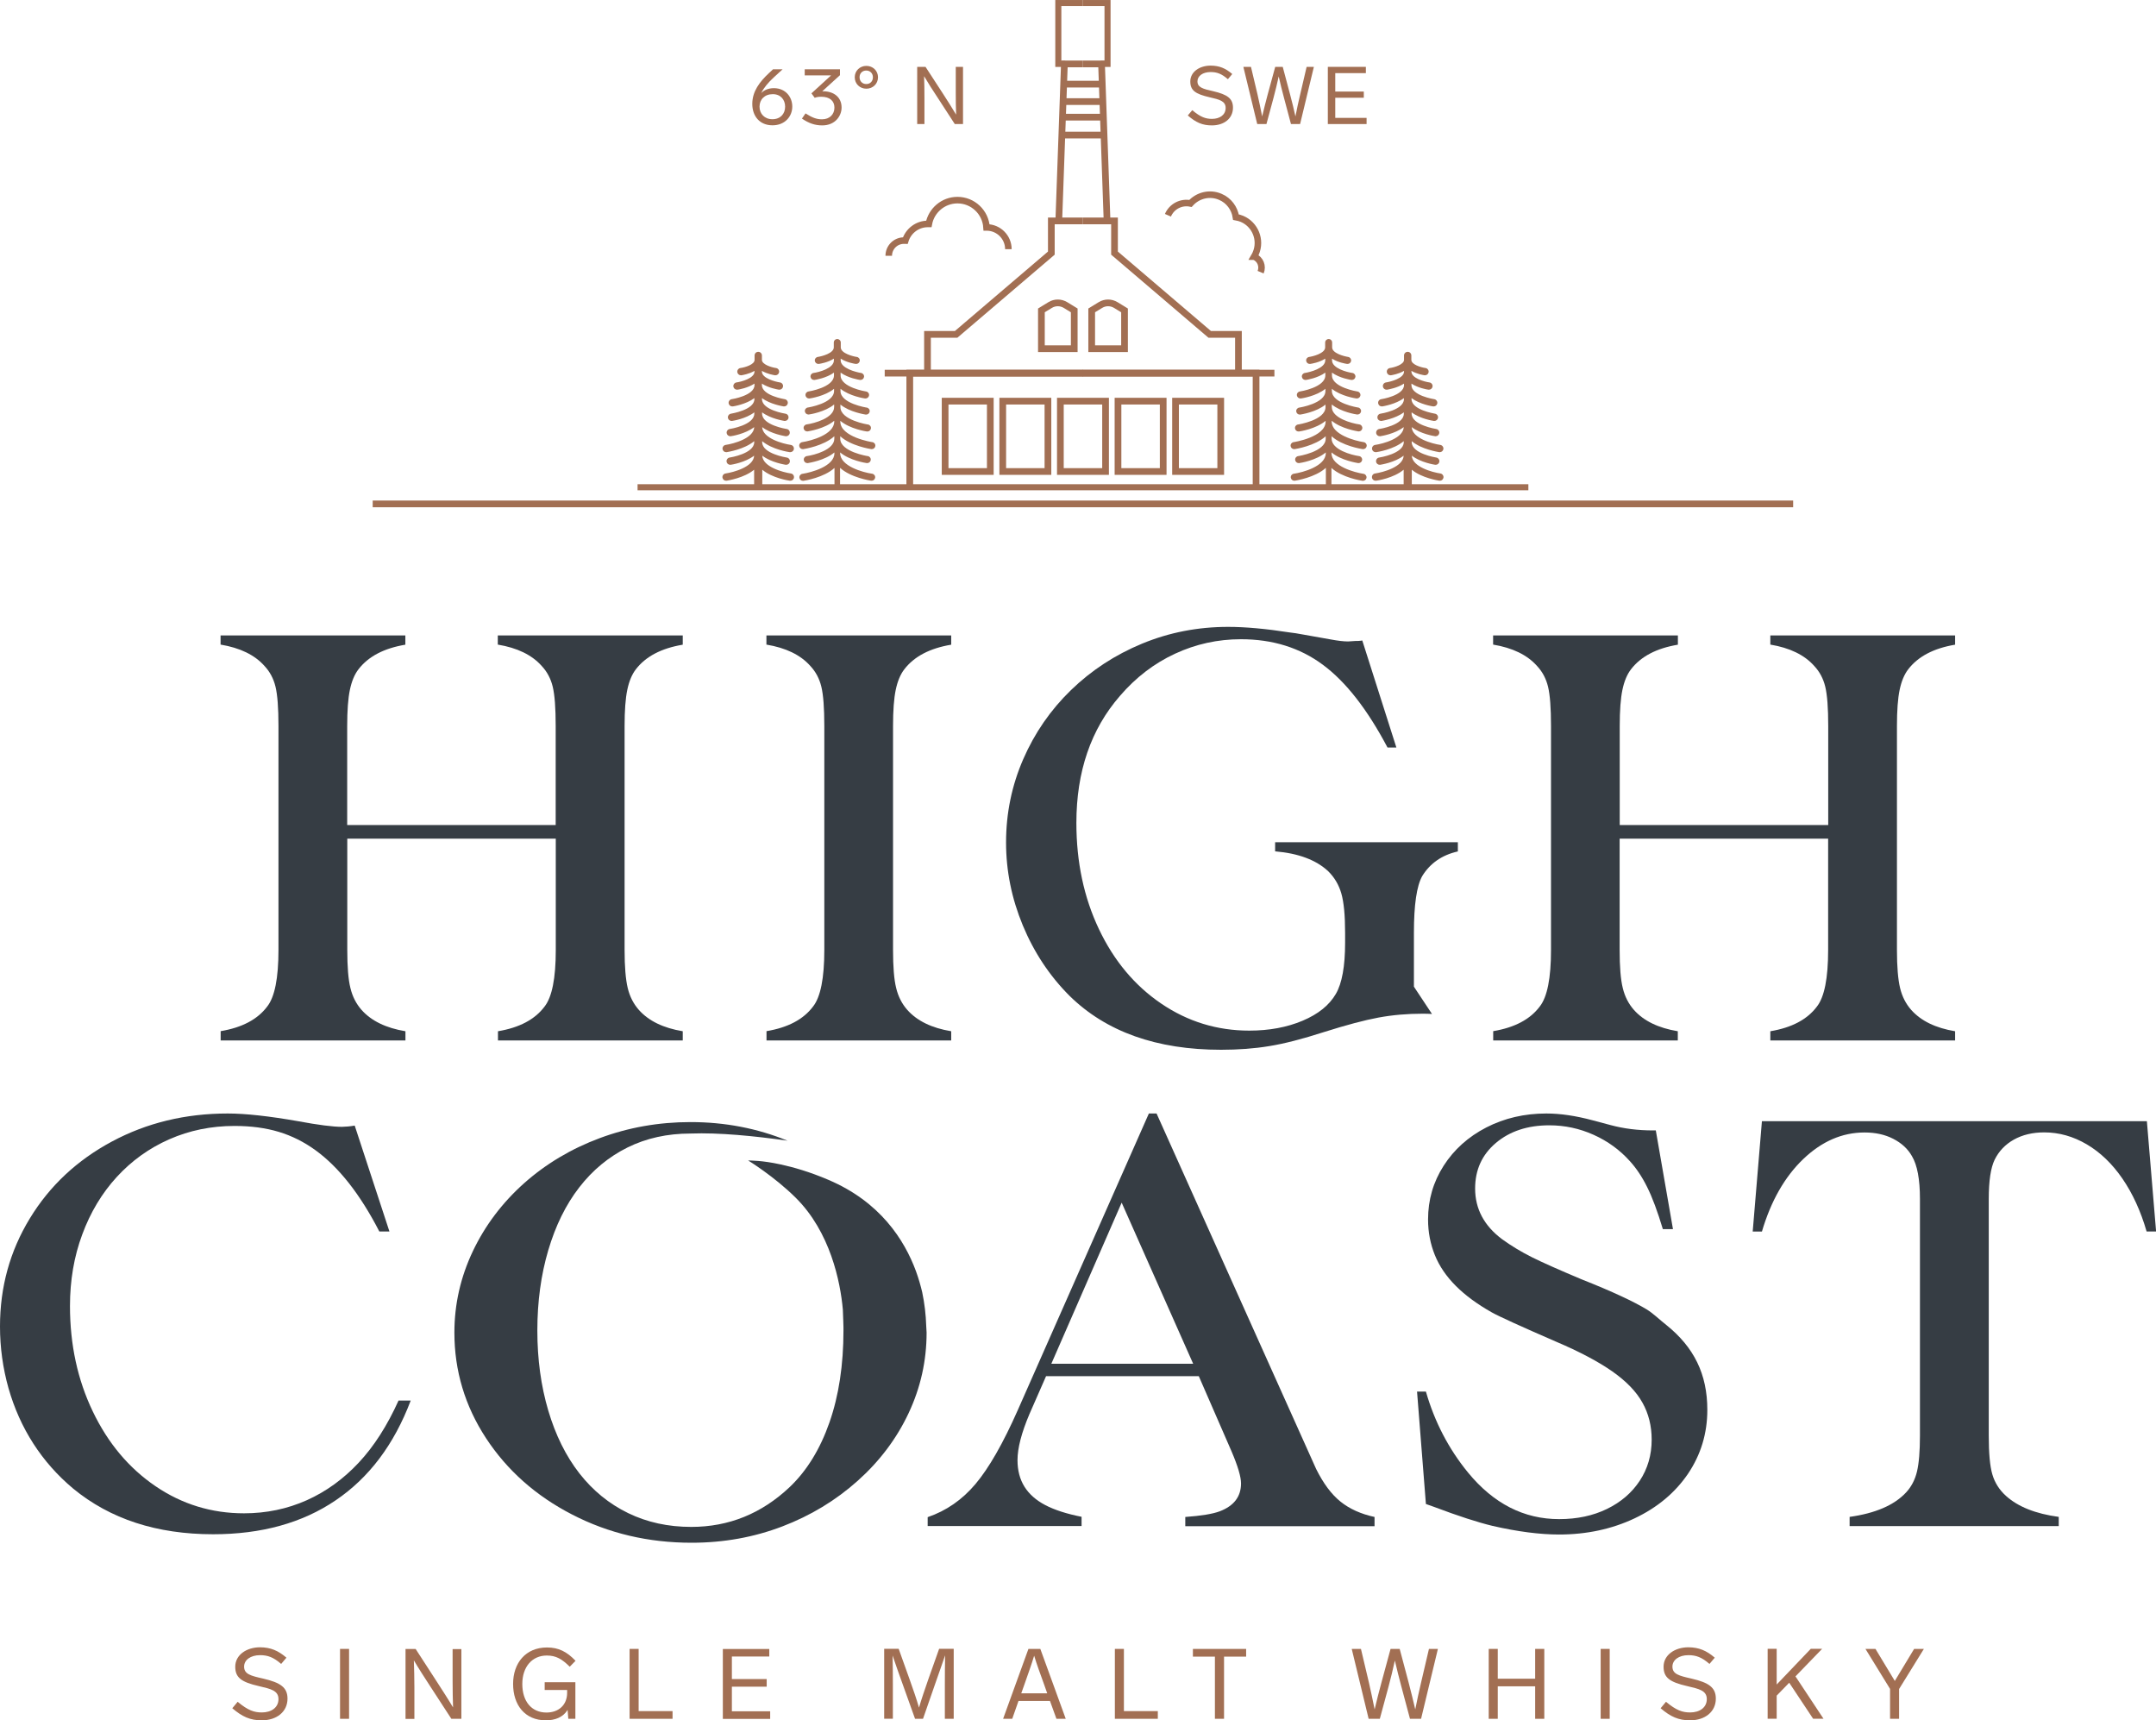 <?xml version="1.0" encoding="utf-8"?>
<!-- Generator: Adobe Illustrator 23.0.1, SVG Export Plug-In . SVG Version: 6.00 Build 0)  -->
<svg version="1.1" id="Layer_1" xmlns="http://www.w3.org/2000/svg" xmlns:xlink="http://www.w3.org/1999/xlink" x="0px" y="0px"
	 viewBox="0 0 240.94 192.22" style="enable-background:new 0 0 240.94 192.22;" xml:space="preserve">
<style type="text/css">
	.st0{fill:#A26F53;}
	.st1{fill:#363D44;}
	.st2{fill:none;stroke:#000000;stroke-width:0.75;stroke-miterlimit:10;}
	.st3{fill:none;stroke:#8F6D4F;stroke-width:0.75;stroke-miterlimit:10;}
	.st4{fill:none;stroke:#A26F53;stroke-width:0.75;stroke-miterlimit:10;}
	.st5{fill:none;stroke:#A26F53;stroke-width:0.677;stroke-miterlimit:10;}
	.st6{fill:none;stroke:#A26F53;stroke-width:0.732;stroke-miterlimit:10;}
</style>
<g>
	<g>
		<path class="st0" d="M32.01,185.21l-0.59,0.7c-0.86-0.75-1.5-0.98-2.35-0.98c-1.08,0-1.79,0.54-1.79,1.28
			c0,0.83,0.71,1.02,2.14,1.34c1.93,0.45,2.71,0.99,2.71,2.24c0,1.45-1.19,2.42-2.88,2.42c-1.29,0-2.18-0.4-3.29-1.35l0.6-0.72
			c1.16,0.97,1.85,1.19,2.7,1.19c1.07,0,1.86-0.55,1.86-1.49c0-0.95-0.85-1.14-2.18-1.45c-1.97-0.45-2.65-0.95-2.65-2.17
			c0-1.31,1.25-2.17,2.78-2.17C30.25,184.06,31.09,184.42,32.01,185.21z"/>
		<path class="st0" d="M39.01,192.04h-1.01v-7.81h1.01V192.04z"/>
		<path class="st0" d="M51.56,184.23v7.81h-1.12l-2.31-3.55c-0.69-1.06-1.33-2.05-1.88-2.98c0.03,0.96,0.06,1.96,0.06,3.03v3.51
			h-0.99v-7.81h1.13l2.34,3.61c0.67,1.04,1.29,1.99,1.84,2.92c-0.03-0.94-0.05-1.91-0.05-2.96v-3.56H51.56z"/>
		<path class="st0" d="M60.86,187.95h3.44v4.09h-0.79l-0.08-0.99c-0.52,0.83-1.41,1.16-2.43,1.16c-2.34,0-3.66-1.71-3.66-4.07
			c0-2.33,1.4-4.07,3.79-4.07c1.29,0,2.22,0.47,3.19,1.49l-0.65,0.66c-0.88-0.87-1.54-1.25-2.56-1.25c-1.63,0-2.74,1.25-2.74,3.18
			c0,1.94,1.03,3.19,2.7,3.19c1.35,0,2.31-0.83,2.31-2.21v-0.31h-2.51V187.95z"/>
		<path class="st0" d="M71.37,191.18h3.79v0.86h-4.8v-7.81h1.01V191.18z"/>
		<path class="st0" d="M85.97,185.08h-4.18v2.52h3.89v0.85h-3.89v2.75h4.28v0.85h-5.29v-7.81h5.19V185.08z"/>
		<path class="st0" d="M106.58,184.23v7.81h-0.99v-3.91c0-1.07,0.01-2.13,0.03-3.18c-0.34,1.01-0.73,2.07-1.11,3.18l-1.36,3.91
			h-0.89l-1.4-3.91c-0.41-1.13-0.77-2.16-1.11-3.16c0.02,1.05,0.03,2.1,0.03,3.17v3.89h-0.97v-7.81h1.62l1.23,3.44
			c0.4,1.12,0.77,2.19,1.04,3.13c0.27-0.93,0.64-2,1.03-3.13l1.22-3.44H106.58z"/>
		<path class="st0" d="M117.34,190.05h-3.52l-0.7,1.99h-1.02l2.83-7.81h1.33l2.84,7.81h-1.04L117.34,190.05z M117.03,189.19
			l-0.36-1.02c-0.43-1.18-0.81-2.22-1.1-3.18c-0.29,0.96-0.66,2-1.08,3.19l-0.36,1.01H117.03z"/>
		<path class="st0" d="M125.6,191.18h3.79v0.86h-4.8v-7.81h1.01V191.18z"/>
		<path class="st0" d="M139.25,185.09h-2.46v6.95h-1.02v-6.95h-2.46v-0.86h5.95V185.09z"/>
		<path class="st0" d="M160.69,184.23l-1.88,7.81h-1.24l-0.96-3.59c-0.25-0.96-0.51-1.94-0.73-2.92c-0.21,0.99-0.46,1.98-0.71,2.93
			l-0.97,3.58h-1.25l-1.89-7.81h1.03l0.89,3.76c0.23,1.01,0.44,2,0.64,3c0.24-1,0.48-1.99,0.76-3l1.02-3.76h1.02l1,3.76
			c0.26,1.01,0.51,2,0.74,3c0.2-1,0.41-1.99,0.65-3l0.88-3.76H160.69z"/>
		<path class="st0" d="M172.58,192.04h-1.02v-3.63h-4.18v3.63h-1.01v-7.81h1.01v3.33h4.18v-3.33h1.02V192.04z"/>
		<path class="st0" d="M179.89,192.04h-1.01v-7.81h1.01V192.04z"/>
		<path class="st0" d="M191.63,185.21l-0.59,0.7c-0.86-0.75-1.5-0.98-2.35-0.98c-1.08,0-1.79,0.54-1.79,1.28
			c0,0.83,0.71,1.02,2.14,1.34c1.93,0.45,2.71,0.99,2.71,2.24c0,1.45-1.19,2.42-2.88,2.42c-1.29,0-2.18-0.4-3.29-1.35l0.6-0.72
			c1.16,0.97,1.85,1.19,2.7,1.19c1.07,0,1.86-0.55,1.86-1.49c0-0.95-0.85-1.14-2.18-1.45c-1.97-0.45-2.65-0.95-2.65-2.17
			c0-1.31,1.25-2.17,2.78-2.17C189.87,184.06,190.71,184.42,191.63,185.21z"/>
		<path class="st0" d="M199.95,188.01l-1.4,1.44v2.58h-1.01v-7.81h1.01v3.99l3.81-3.99h1.27l-2.98,3.08l3.13,4.73h-1.16
			L199.95,188.01z"/>
		<path class="st0" d="M215,184.23l-2.77,4.48v3.33h-1.01v-3.34l-2.75-4.47h1.12l2.16,3.58l2.16-3.58H215z"/>
	</g>
	<g>
		<g>
			<path class="st1" d="M85.66,116.24v-1.03c2.39-0.4,4.12-1.31,5.2-2.75c0.84-1.06,1.26-3.17,1.26-6.33V81.11
				c0-2.01-0.11-3.47-0.33-4.38c-0.22-0.91-0.63-1.68-1.23-2.32c-1.1-1.24-2.74-2.03-4.91-2.39V71h20.65v1.03
				c-2.39,0.4-4.13,1.31-5.24,2.75c-0.44,0.57-0.76,1.34-0.96,2.3c-0.2,0.96-0.3,2.3-0.3,4.03v25.02c0,1.88,0.11,3.3,0.35,4.26
				c0.23,0.96,0.65,1.77,1.24,2.44c1.1,1.24,2.74,2.03,4.91,2.39v1.03H85.66z"/>
			<path class="st1" d="M152.24,71.56l3.81,11.96h-0.99c-2.25-4.26-4.66-7.35-7.23-9.25c-2.56-1.9-5.61-2.85-9.15-2.85
				c-2.59,0-5.04,0.54-7.37,1.62c-2.33,1.08-4.38,2.65-6.15,4.71c-3.25,3.73-4.87,8.46-4.87,14.19c0,4.38,0.84,8.33,2.52,11.87
				s4,6.31,6.96,8.32c2.96,2.01,6.24,3.02,9.84,3.02c2.23,0,4.22-0.37,5.97-1.11c1.75-0.74,2.98-1.74,3.71-3
				c0.68-1.17,1.03-3.07,1.03-5.7v-1.13c0-1.94-0.14-3.4-0.42-4.38c-0.28-0.97-0.77-1.8-1.47-2.49c-1.35-1.26-3.33-2-5.93-2.22V94.1
				h20.42v1.03c-1.77,0.4-3.09,1.31-3.98,2.75c-0.62,1.1-0.93,3.21-0.93,6.33v6.03l2.02,3.05c-0.31-0.02-0.66-0.03-1.06-0.03
				c-1.7,0-3.34,0.14-4.91,0.43s-3.6,0.83-6.1,1.62c-2.39,0.77-4.43,1.3-6.11,1.57c-1.69,0.28-3.49,0.41-5.39,0.41
				c-7.2,0-12.85-2.01-16.94-6.03c-2.23-2.23-3.97-4.86-5.22-7.87c-1.25-3.02-1.87-6.1-1.87-9.26c0-3.27,0.64-6.37,1.92-9.31
				c1.28-2.94,3.06-5.51,5.34-7.72c2.28-2.21,4.93-3.94,7.95-5.19c3.03-1.25,6.23-1.87,9.61-1.87c1.92,0,4.23,0.21,6.93,0.63
				c0.4,0.04,0.87,0.12,1.41,0.22c0.54,0.1,1.58,0.28,3.1,0.55c0.8,0.15,1.45,0.23,1.96,0.23c0.09,0,0.24-0.01,0.46-0.03
				s0.46-0.03,0.73-0.03C152,71.6,152.13,71.58,152.24,71.56z"/>
			<path class="st1" d="M166.87,116.24v-1.03c2.39-0.4,4.12-1.31,5.2-2.75c0.84-1.06,1.26-3.17,1.26-6.33V81.11
				c0-2.01-0.11-3.47-0.33-4.38s-0.63-1.68-1.23-2.32c-1.1-1.24-2.74-2.03-4.91-2.39V71h20.65v1.03c-2.39,0.4-4.13,1.31-5.24,2.75
				c-0.44,0.57-0.76,1.34-0.96,2.3s-0.3,2.3-0.3,4.03v11.07h23.3V81.11c0-2.01-0.11-3.47-0.33-4.38s-0.63-1.68-1.23-2.32
				c-1.1-1.24-2.74-2.03-4.91-2.39V71h20.65v1.03c-2.39,0.4-4.13,1.31-5.24,2.75c-0.44,0.57-0.76,1.34-0.96,2.3s-0.3,2.3-0.3,4.03
				v25.02c0,1.88,0.12,3.3,0.35,4.26c0.23,0.96,0.65,1.77,1.24,2.44c1.1,1.24,2.74,2.03,4.91,2.39v1.03h-20.65v-1.03
				c2.39-0.4,4.12-1.31,5.2-2.75c0.84-1.06,1.26-3.17,1.26-6.33V93.7h-23.3v12.43c0,1.88,0.11,3.3,0.35,4.26
				c0.23,0.96,0.65,1.77,1.24,2.44c1.1,1.24,2.74,2.03,4.91,2.39v1.03H166.87z"/>
			<path class="st1" d="M24.66,116.24v-1.03c2.39-0.4,4.12-1.31,5.2-2.75c0.84-1.06,1.26-3.17,1.26-6.33V81.11
				c0-2.01-0.11-3.47-0.33-4.38s-0.63-1.68-1.23-2.32c-1.1-1.24-2.74-2.03-4.91-2.39V71h20.65v1.03c-2.39,0.4-4.13,1.31-5.24,2.75
				c-0.44,0.57-0.76,1.34-0.96,2.3s-0.3,2.3-0.3,4.03v11.07h23.3V81.11c0-2.01-0.11-3.47-0.33-4.38c-0.22-0.91-0.63-1.68-1.23-2.32
				c-1.1-1.24-2.74-2.03-4.91-2.39V71H76.3v1.03c-2.39,0.4-4.13,1.31-5.24,2.75c-0.44,0.57-0.76,1.34-0.96,2.3
				c-0.2,0.96-0.3,2.3-0.3,4.03v25.02c0,1.88,0.12,3.3,0.35,4.26c0.23,0.96,0.65,1.77,1.24,2.44c1.1,1.24,2.74,2.03,4.91,2.39v1.03
				H55.65v-1.03c2.39-0.4,4.12-1.31,5.2-2.75c0.84-1.06,1.26-3.17,1.26-6.33V93.7h-23.3v12.43c0,1.88,0.11,3.3,0.35,4.26
				c0.23,0.96,0.65,1.77,1.24,2.44c1.1,1.24,2.74,2.03,4.91,2.39v1.03H24.66z"/>
		</g>
		<path class="st1" d="M39.64,125.76l3.88,11.83h-1.13c-1.08-2.1-2.22-3.9-3.4-5.4c-1.18-1.5-2.42-2.72-3.71-3.66
			c-1.29-0.94-2.67-1.63-4.13-2.07c-1.46-0.44-3.1-0.66-4.94-0.66c-2.61,0-5.04,0.5-7.29,1.49c-2.25,0.99-4.21,2.4-5.87,4.21
			c-1.66,1.81-2.95,3.96-3.86,6.43c-0.92,2.47-1.37,5.14-1.37,7.99c0,4.31,0.85,8.24,2.55,11.78c1.7,3.55,4.04,6.33,7.01,8.35
			c2.97,2.02,6.27,3.03,9.89,3.03c2.5,0,4.83-0.49,7.01-1.46c2.17-0.97,4.11-2.38,5.82-4.21s3.18-4.14,4.44-6.93h1.36
			c-1.86,4.91-4.65,8.62-8.39,11.15c-3.73,2.53-8.3,3.79-13.69,3.79c-6.3,0-11.51-1.7-15.64-5.1c-1.77-1.48-3.25-3.16-4.46-5.04
			c-1.21-1.88-2.13-3.94-2.77-6.18C0.32,152.86,0,150.56,0,148.2c0-4.4,1.11-8.42,3.33-12.06c2.22-3.65,5.28-6.51,9.18-8.6
			c3.9-2.09,8.22-3.13,12.94-3.13c1.99,0,4.61,0.29,7.86,0.86c2.25,0.42,3.89,0.63,4.91,0.63
			C38.66,125.89,39.13,125.85,39.64,125.76z"/>
		<path class="st1" d="M133.97,153.76H116.9l-1.86,4.24c-0.88,2.08-1.33,3.79-1.33,5.14c0,1.15,0.26,2.14,0.78,2.97
			c0.52,0.83,1.29,1.51,2.32,2.05c1.03,0.54,2.38,0.98,4.06,1.31v1.03h-17.2v-0.99c2.08-0.71,3.86-1.94,5.35-3.71
			c1.49-1.77,3.07-4.52,4.72-8.25l14.65-33.14h0.86l17.83,39.71c0.8,1.61,1.7,2.83,2.72,3.65s2.29,1.39,3.81,1.72v1.03h-21.15v-1.03
			c1.79-0.13,3.07-0.34,3.84-0.63c1.59-0.6,2.39-1.64,2.39-3.12c0-0.73-0.35-1.92-1.06-3.58L133.97,153.76z M133.34,152.37l-7.99-18
			l-7.86,18H133.34z"/>
		<path class="st1" d="M185.04,126.29l1.92,11.04h-1.13c-0.6-1.99-1.18-3.56-1.76-4.71c-0.57-1.15-1.22-2.11-1.92-2.88
			c-1.13-1.26-2.48-2.24-4.06-2.95c-1.58-0.71-3.23-1.06-4.95-1.06c-2.43,0-4.42,0.66-5.97,1.97s-2.32,3.01-2.32,5.09
			c0,2.28,1.01,4.17,3.02,5.67c1.04,0.75,2.15,1.42,3.33,2.01c1.18,0.59,3.03,1.41,5.55,2.47c1.72,0.68,3.18,1.3,4.38,1.86
			c1.19,0.55,2.15,1.05,2.88,1.49c0.73,0.44,1.49,1.19,2.22,1.76c3.07,2.47,4.57,5.47,4.57,9.47c0,2.63-0.72,5-2.15,7.13
			c-1.44,2.12-3.42,3.78-5.97,4.99c-2.54,1.2-5.36,1.81-8.45,1.81c-2.14,0-4.62-0.32-7.42-0.96c-1.66-0.4-3.83-1.1-6.53-2.12
			l-0.93-0.33l-0.99-12.56h0.99c0.97,3.38,2.54,6.4,4.71,9.05c2.85,3.47,6.24,5.2,10.18,5.2c2.01,0,3.79-0.38,5.35-1.14
			c1.56-0.76,2.78-1.81,3.66-3.15c0.88-1.34,1.33-2.87,1.33-4.59c0-1.52-0.34-2.9-1.03-4.13c-0.68-1.23-1.8-2.39-3.35-3.48
			c-1.55-1.09-3.67-2.22-6.36-3.36c-3.91-1.7-6.29-2.78-7.13-3.25c-1.61-0.91-2.95-1.89-4.01-2.95s-1.85-2.21-2.35-3.45
			s-0.76-2.56-0.76-3.98c0-2.19,0.58-4.19,1.74-6c1.16-1.81,2.75-3.24,4.77-4.28c2.02-1.04,4.26-1.56,6.71-1.56
			c1.55,0,3.27,0.25,5.17,0.76l1.99,0.53c1.48,0.4,3.06,0.6,4.74,0.6H185.04z"/>
		<path class="st1" d="M239.92,125.26l1.03,12.33h-1.06c-0.66-2.28-1.56-4.24-2.7-5.9c-1.14-1.66-2.46-2.93-3.98-3.83
			c-1.51-0.89-3.1-1.34-4.76-1.34c-1.3,0-2.43,0.27-3.4,0.81c-0.96,0.54-1.67,1.29-2.14,2.24c-0.44,0.91-0.66,2.36-0.66,4.38v26.45
			c0,1.97,0.13,3.41,0.4,4.33c0.27,0.92,0.77,1.72,1.52,2.4c1.35,1.22,3.31,2,5.9,2.35v1.03h-23.37v-1.03
			c2.87-0.4,4.97-1.3,6.3-2.72c0.6-0.64,1.01-1.43,1.23-2.35c0.22-0.93,0.33-2.26,0.33-4.01v-26.45c0-2.19-0.3-3.78-0.89-4.77
			c-0.46-0.82-1.16-1.46-2.09-1.94c-0.93-0.48-2-0.71-3.21-0.71c-2.5,0-4.78,0.99-6.85,2.97c-2.07,1.98-3.61,4.68-4.62,8.1h-1.03
			l1.03-12.33H239.92z"/>
		<g>
			<g>
				<g>
					<path class="st1" d="M103.51,148.17c-0.04-1.29-0.19-2.55-0.45-3.79c-0.17-0.72-0.39-1.5-0.69-2.33
						c-1.3-3.54-4.03-7.78-9.8-10.23c-2.08-0.89-3.9-1.41-5.34-1.72c-1.05-0.23-1.9-0.34-2.51-0.39c-0.71-0.06-1.11-0.05-1.11-0.05
						s2.91,1.78,5.3,4.15c3.88,3.84,5,9.4,5.28,12.5c0.01,0.13,0.09,2.34,0.07,2.32c0,3.87-0.52,7.3-1.56,10.28
						c-1.04,2.98-2.52,5.4-4.44,7.23c-3.14,2.97-6.81,4.46-11.01,4.46c-2.58,0-4.93-0.51-7.05-1.54c-2.12-1.03-3.94-2.51-5.45-4.44
						c-1.51-1.94-2.67-4.28-3.48-7.02c-0.81-2.74-1.22-5.72-1.22-8.94c0-3.24,0.41-6.23,1.22-8.97c0.81-2.74,1.96-5.09,3.46-7.02
						c1.5-1.94,3.3-3.42,5.39-4.46c2.1-1.04,4.45-1.56,7.05-1.56c3.16-0.12,7.14,0.27,10.84,0.8c-3.38-1.38-6.99-2.08-10.84-2.08
						c-3.56,0-6.94,0.6-10.14,1.79c-3.2,1.19-6.03,2.88-8.47,5.05c-2.44,2.18-4.35,4.71-5.72,7.59c-1.37,2.89-2.06,5.92-2.06,9.09
						c0,4.26,1.18,8.2,3.53,11.79c2.36,3.6,5.57,6.45,9.63,8.54c4.06,2.1,8.51,3.15,13.35,3.15c3.58,0,6.96-0.61,10.13-1.82
						c3.17-1.21,5.98-2.91,8.43-5.1c2.45-2.19,4.35-4.71,5.69-7.56c1.34-2.85,2.01-5.85,2.01-9
						C103.53,148.65,103.52,148.41,103.51,148.17z"/>
				</g>
			</g>
		</g>
	</g>
	<path class="st2" d="M82.47,50"/>
	<path class="st3" d="M136.42,41.69"/>
	<path class="st3" d="M105.62,41.69"/>
	<g>
		<polyline class="st4" points="121.05,41.69 101.67,41.69 101.67,54.44 		"/>
		<polyline class="st4" points="121,41.69 140.37,41.69 140.37,54.44 		"/>
	</g>
	<line class="st5" x1="71.25" y1="54.44" x2="170.8" y2="54.44"/>
	<g>
		<rect x="105.62" y="44.82" class="st4" width="5.05" height="7.86"/>
		<rect x="112.06" y="44.82" class="st4" width="5.05" height="7.86"/>
		<rect x="118.5" y="44.82" class="st4" width="5.05" height="7.86"/>
		<rect x="124.94" y="44.82" class="st4" width="5.05" height="7.86"/>
		<rect x="131.37" y="44.82" class="st4" width="5.05" height="7.86"/>
	</g>
	<g>
		<polyline class="st4" points="118.33,24.48 118.95,7.14 121.02,7.14 		"/>
		<polyline class="st4" points="123.71,24.48 123.1,7.14 121.02,7.14 		"/>
	</g>
	<g>
		<polyline class="st5" points="119.04,7.14 118.27,7.14 118.27,0.34 121.02,0.34 		"/>
		<polyline class="st5" points="123,7.14 123.77,7.14 123.77,0.34 121.02,0.34 		"/>
	</g>
	<g>
		<polyline class="st4" points="121.02,24.68 117.49,24.68 117.49,28.28 106.85,37.36 103.65,37.36 103.65,41.69 		"/>
		<polyline class="st4" points="121.02,24.68 124.55,24.68 124.55,28.28 135.19,37.36 138.4,37.36 138.4,41.69 		"/>
	</g>
	<line class="st4" x1="98.87" y1="41.69" x2="142.42" y2="41.69"/>
	<g>
		<path class="st4" d="M116.38,34.68v4.28h3.67v-4.28l-0.98-0.6c-0.53-0.32-1.19-0.32-1.71,0L116.38,34.68z"/>
		<path class="st4" d="M122,34.68v4.28h3.67v-4.28l-0.98-0.6c-0.53-0.32-1.19-0.32-1.71,0L122,34.68z"/>
	</g>
	<g>
		<path class="st0" d="M93.88,54.21v-1.94c1.19,1.09,3.35,1.42,3.47,1.44c0.02,0,0.04,0,0.06,0c0.19,0,0.36-0.14,0.39-0.34
			c0.03-0.21-0.12-0.41-0.33-0.44c-1-0.14-3.58-0.84-3.58-2.3l0,0v-0.08c1.07,0.9,2.86,1.18,2.97,1.19c0.02,0,0.04,0,0.06,0
			c0.19,0,0.36-0.14,0.39-0.34c0.03-0.21-0.12-0.41-0.33-0.44c-0.03,0-3.08-0.48-3.08-1.95l0,0l0,0v-0.27
			c1.19,1.09,3.35,1.42,3.47,1.44c0.02,0,0.04,0,0.06,0c0.19,0,0.36-0.14,0.39-0.34c0.03-0.21-0.12-0.41-0.33-0.44
			c-0.04,0-3.58-0.56-3.58-2.3l0,0v-0.08c1.07,0.9,2.86,1.18,2.97,1.19c0.02,0,0.04,0,0.06,0c0.19,0,0.36-0.14,0.39-0.34
			c0.03-0.21-0.12-0.41-0.33-0.44c-0.03,0-3.08-0.48-3.08-1.95l0,0c0,0,0,0,0,0V45.2c1.03,0.85,2.72,1.1,2.82,1.12
			c0.02,0,0.04,0,0.06,0c0.19,0,0.36-0.14,0.39-0.34c0.03-0.21-0.12-0.41-0.33-0.44c-0.03,0-2.93-0.46-2.93-1.85v-0.25
			c1.01,0.82,2.64,1.07,2.74,1.08c0.02,0,0.04,0,0.06,0c0.19,0,0.36-0.14,0.39-0.34c0.03-0.21-0.12-0.41-0.33-0.44
			c-0.03,0-2.85-0.45-2.85-1.8v-0.31c0.85,0.62,2.09,0.81,2.17,0.82c0.02,0,0.04,0,0.06,0c0.19,0,0.36-0.14,0.39-0.34
			c0.03-0.21-0.12-0.41-0.33-0.44c-0.59-0.09-2.28-0.53-2.28-1.4v-0.2c0.66,0.43,1.53,0.57,1.68,0.59c0.02,0,0.04,0,0.06,0
			c0.19,0,0.36-0.14,0.39-0.34c0.03-0.22-0.12-0.41-0.33-0.44c-0.38-0.05-1.79-0.39-1.79-1.07v-0.54c0-0.22-0.18-0.39-0.39-0.39
			c-0.22,0-0.39,0.17-0.39,0.39v0.54l0,0c0,0.66-1.33,1-1.79,1.07c-0.21,0.03-0.36,0.23-0.33,0.44c0.03,0.2,0.2,0.34,0.39,0.34
			c0.02,0,0.04,0,0.06,0c0.15-0.02,1.02-0.16,1.68-0.59v0.2l0,0c0,0.88-1.68,1.32-2.28,1.4c-0.21,0.03-0.36,0.23-0.33,0.44
			c0.03,0.2,0.2,0.34,0.39,0.34c0.02,0,0.04,0,0.06,0c0.08-0.01,1.32-0.2,2.17-0.82v0.31l0,0c0,1.35-2.83,1.8-2.85,1.8
			c-0.21,0.03-0.36,0.23-0.33,0.44c0.03,0.2,0.2,0.34,0.39,0.34c0.02,0,0.04,0,0.06,0c0.1-0.01,1.74-0.26,2.74-1.08v0.24l0,0
			c0,1.39-2.9,1.85-2.93,1.85c-0.21,0.03-0.36,0.23-0.33,0.44c0.03,0.2,0.2,0.34,0.39,0.34c0.02,0,0.04,0,0.06,0
			c0.1-0.01,1.79-0.27,2.82-1.12v0.28l0,0c0,1.24-2.22,1.83-3.08,1.95c-0.21,0.03-0.36,0.23-0.33,0.44c0.03,0.2,0.2,0.34,0.39,0.34
			c0.02,0,0.04,0,0.06,0c0.11-0.02,1.9-0.29,2.97-1.19v0.09c0,1.46-2.59,2.15-3.58,2.3c-0.21,0.03-0.36,0.23-0.33,0.44
			c0.03,0.2,0.2,0.34,0.39,0.34c0.02,0,0.04,0,0.06,0c0.13-0.02,2.28-0.35,3.47-1.44v0.27l0,0c0,1.24-2.22,1.83-3.08,1.95
			c-0.21,0.03-0.36,0.23-0.33,0.44c0.03,0.2,0.2,0.34,0.39,0.34c0.02,0,0.04,0,0.06,0c0.11-0.02,1.9-0.29,2.97-1.19v0.09
			c0,1.46-2.59,2.15-3.58,2.3c-0.21,0.03-0.36,0.23-0.33,0.44c0.03,0.2,0.2,0.34,0.39,0.34c0.02,0,0.04,0,0.06,0
			c0.13-0.02,2.28-0.35,3.47-1.44v1.94l-8.07,0v-1.74c1.11,0.94,2.97,1.22,3.08,1.23c0.02,0,0.04,0,0.06,0c0.2,0,0.38-0.15,0.4-0.35
			c0.03-0.22-0.12-0.43-0.35-0.46c-0.88-0.13-3.14-0.73-3.19-1.99c0.99,0.77,2.52,1,2.62,1.02c0.02,0,0.04,0,0.06,0
			c0.2,0,0.38-0.15,0.4-0.35c0.03-0.22-0.12-0.43-0.35-0.46c-0.03,0-2.74-0.43-2.74-1.71v-0.12c1.11,0.94,2.97,1.22,3.08,1.23
			c0.02,0,0.04,0,0.06,0c0.2,0,0.38-0.15,0.4-0.35c0.03-0.22-0.12-0.43-0.35-0.46c-0.88-0.13-3.14-0.73-3.19-1.99
			c0.99,0.77,2.52,1,2.62,1.02c0.02,0,0.04,0,0.06,0c0.2,0,0.38-0.15,0.4-0.35c0.03-0.22-0.12-0.43-0.35-0.46
			c-0.03,0-2.74-0.43-2.74-1.71v-0.15c0.95,0.72,2.4,0.94,2.49,0.96c0.02,0,0.04,0,0.06,0c0.2,0,0.38-0.15,0.4-0.35
			c0.03-0.22-0.12-0.43-0.35-0.46c-0.03,0-2.61-0.41-2.61-1.62v-0.12c0.93,0.7,2.33,0.91,2.42,0.93c0.02,0,0.04,0,0.06,0
			c0.2,0,0.37-0.15,0.4-0.35c0.03-0.22-0.12-0.43-0.35-0.46c-0.02,0-2.53-0.4-2.54-1.57v-0.17c0.74,0.49,1.73,0.65,1.9,0.68
			c0.02,0,0.04,0,0.06,0c0.2,0,0.37-0.15,0.4-0.35c0.03-0.22-0.12-0.43-0.35-0.46c-0.52-0.08-2.01-0.46-2.01-1.21v-0.08
			c0.6,0.35,1.33,0.47,1.46,0.49c0.02,0,0.04,0,0.06,0c0.2,0,0.37-0.15,0.4-0.35c0.03-0.22-0.12-0.43-0.35-0.46
			c-0.51-0.07-1.57-0.4-1.57-0.91v-0.49c0-0.23-0.18-0.41-0.41-0.41s-0.41,0.18-0.41,0.41v0.49c0,0.52-1.06,0.84-1.58,0.91
			c-0.22,0.03-0.38,0.24-0.35,0.46c0.03,0.2,0.2,0.35,0.4,0.35c0.02,0,0.04,0,0.06,0c0.13-0.02,0.86-0.14,1.46-0.49v0.08
			c0,0.75-1.49,1.14-2.01,1.21c-0.22,0.03-0.38,0.24-0.35,0.46c0.03,0.2,0.2,0.35,0.4,0.35c0.02,0,0.04,0,0.06,0
			c0.17-0.02,1.16-0.19,1.9-0.68v0.17c0,1.17-2.51,1.57-2.54,1.57c-0.22,0.03-0.38,0.24-0.35,0.46c0.03,0.2,0.2,0.35,0.4,0.35
			c0.02,0,0.04,0,0.06,0c0.09-0.01,1.49-0.23,2.42-0.93v0.12c-0.01,1.21-2.58,1.61-2.61,1.62c-0.22,0.03-0.38,0.24-0.35,0.46
			c0.03,0.2,0.2,0.35,0.4,0.35c0.02,0,0.04,0,0.06,0c0.09-0.01,1.54-0.23,2.49-0.96v0.15c-0.01,1.28-2.71,1.71-2.74,1.71
			c-0.22,0.03-0.38,0.24-0.35,0.46c0.03,0.2,0.2,0.35,0.4,0.35c0.02,0,0.04,0,0.06,0c0.09-0.01,1.63-0.25,2.62-1.02
			c-0.05,1.26-2.31,1.86-3.19,1.99c-0.22,0.03-0.38,0.24-0.35,0.46c0.03,0.2,0.2,0.35,0.4,0.35c0.02,0,0.04,0,0.06,0
			c0.11-0.02,1.97-0.3,3.08-1.23v0.12c-0.01,1.28-2.71,1.71-2.74,1.71c-0.22,0.03-0.38,0.24-0.35,0.46c0.03,0.2,0.2,0.35,0.4,0.35
			c0.02,0,0.04,0,0.06,0c0.09-0.01,1.63-0.25,2.62-1.02c-0.05,1.26-2.31,1.86-3.19,1.99c-0.22,0.03-0.38,0.24-0.35,0.46
			c0.03,0.2,0.2,0.35,0.4,0.35c0.02,0,0.04,0,0.06,0c0.11-0.02,1.97-0.3,3.08-1.23v1.74"/>
		<path class="st0" d="M148.17,54.21v-1.94c-1.19,1.09-3.35,1.42-3.47,1.44c-0.02,0-0.04,0-0.06,0c-0.19,0-0.36-0.14-0.39-0.34
			c-0.03-0.21,0.12-0.41,0.33-0.44c1-0.14,3.58-0.84,3.58-2.3l0,0v-0.08c-1.07,0.9-2.86,1.18-2.97,1.19c-0.02,0-0.04,0-0.06,0
			c-0.19,0-0.36-0.14-0.39-0.34c-0.03-0.21,0.12-0.41,0.33-0.44c0.03,0,3.08-0.48,3.08-1.95l0,0l0,0v-0.27
			c-1.19,1.09-3.35,1.42-3.47,1.44c-0.02,0-0.04,0-0.06,0c-0.19,0-0.36-0.14-0.39-0.34c-0.03-0.21,0.12-0.41,0.33-0.44
			c0.04,0,3.58-0.56,3.58-2.3l0,0v-0.08c-1.07,0.9-2.86,1.18-2.97,1.19c-0.02,0-0.04,0-0.06,0c-0.19,0-0.36-0.14-0.39-0.34
			c-0.03-0.21,0.12-0.41,0.33-0.44c0.03,0,3.08-0.48,3.08-1.95l0,0c0,0,0,0,0,0V45.2c-1.03,0.85-2.72,1.1-2.82,1.12
			c-0.02,0-0.04,0-0.06,0c-0.19,0-0.36-0.14-0.39-0.34c-0.03-0.21,0.12-0.41,0.33-0.44c0.03,0,2.93-0.46,2.93-1.85v-0.25
			c-1.01,0.82-2.64,1.07-2.74,1.08c-0.02,0-0.04,0-0.06,0c-0.19,0-0.36-0.14-0.39-0.34c-0.03-0.21,0.12-0.41,0.33-0.44
			c0.03,0,2.85-0.45,2.85-1.8v-0.31c-0.85,0.62-2.09,0.81-2.17,0.82c-0.02,0-0.04,0-0.06,0c-0.19,0-0.36-0.14-0.39-0.34
			c-0.03-0.21,0.12-0.41,0.33-0.44c0.59-0.09,2.28-0.53,2.28-1.4v-0.2c-0.66,0.43-1.53,0.57-1.68,0.59c-0.02,0-0.04,0-0.06,0
			c-0.19,0-0.36-0.14-0.39-0.34c-0.03-0.22,0.12-0.41,0.33-0.44c0.38-0.05,1.79-0.39,1.79-1.07v-0.54c0-0.22,0.18-0.39,0.39-0.39
			c0.22,0,0.39,0.17,0.39,0.39v0.54l0,0c0,0.66,1.33,1,1.79,1.07c0.21,0.03,0.36,0.23,0.33,0.44c-0.03,0.2-0.2,0.34-0.39,0.34
			c-0.02,0-0.04,0-0.06,0c-0.15-0.02-1.02-0.16-1.68-0.59v0.2l0,0c0,0.88,1.68,1.32,2.28,1.4c0.21,0.03,0.36,0.23,0.33,0.44
			c-0.03,0.2-0.2,0.34-0.39,0.34c-0.02,0-0.04,0-0.06,0c-0.08-0.01-1.32-0.2-2.17-0.82v0.31l0,0c0,1.35,2.83,1.8,2.85,1.8
			c0.21,0.03,0.36,0.23,0.33,0.44c-0.03,0.2-0.2,0.34-0.39,0.34c-0.02,0-0.04,0-0.06,0c-0.1-0.01-1.74-0.26-2.74-1.08v0.24l0,0
			c0,1.39,2.9,1.85,2.93,1.85c0.21,0.03,0.36,0.23,0.33,0.44c-0.03,0.2-0.2,0.34-0.39,0.34c-0.02,0-0.04,0-0.06,0
			c-0.1-0.01-1.79-0.27-2.82-1.12v0.28l0,0c0,1.24,2.22,1.83,3.08,1.95c0.21,0.03,0.36,0.23,0.33,0.44c-0.03,0.2-0.2,0.34-0.39,0.34
			c-0.02,0-0.04,0-0.06,0c-0.11-0.02-1.9-0.29-2.97-1.19v0.09c0,1.46,2.59,2.15,3.58,2.3c0.21,0.03,0.36,0.23,0.33,0.44
			c-0.03,0.2-0.2,0.34-0.39,0.34c-0.02,0-0.04,0-0.06,0c-0.13-0.02-2.28-0.35-3.47-1.44v0.27l0,0c0,1.24,2.22,1.83,3.08,1.95
			c0.21,0.03,0.36,0.23,0.33,0.44c-0.03,0.2-0.2,0.34-0.39,0.34c-0.02,0-0.04,0-0.06,0c-0.11-0.02-1.9-0.29-2.97-1.19v0.09
			c0,1.46,2.59,2.15,3.58,2.3c0.21,0.03,0.36,0.23,0.33,0.44c-0.03,0.2-0.2,0.34-0.39,0.34c-0.02,0-0.04,0-0.06,0
			c-0.13-0.02-2.28-0.35-3.47-1.44v1.94l8.07,0v-1.74c-1.11,0.94-2.97,1.22-3.08,1.23c-0.02,0-0.04,0-0.06,0
			c-0.2,0-0.38-0.15-0.4-0.35c-0.03-0.22,0.12-0.43,0.35-0.46c0.88-0.13,3.14-0.73,3.19-1.99c-0.99,0.77-2.52,1-2.62,1.02
			c-0.02,0-0.04,0-0.06,0c-0.2,0-0.38-0.15-0.4-0.35c-0.03-0.22,0.12-0.43,0.35-0.46c0.03,0,2.74-0.43,2.74-1.71v-0.12
			c-1.11,0.94-2.97,1.22-3.08,1.23c-0.02,0-0.04,0-0.06,0c-0.2,0-0.38-0.15-0.4-0.35c-0.03-0.22,0.12-0.43,0.35-0.46
			c0.88-0.13,3.14-0.73,3.19-1.99c-0.99,0.77-2.52,1-2.62,1.02c-0.02,0-0.04,0-0.06,0c-0.2,0-0.38-0.15-0.4-0.35
			c-0.03-0.22,0.12-0.43,0.35-0.46c0.03,0,2.74-0.43,2.74-1.71v-0.15c-0.95,0.72-2.4,0.94-2.49,0.96c-0.02,0-0.04,0-0.06,0
			c-0.2,0-0.38-0.15-0.4-0.35c-0.03-0.22,0.12-0.43,0.35-0.46c0.03,0,2.61-0.41,2.61-1.62v-0.12c-0.93,0.7-2.33,0.91-2.42,0.93
			c-0.02,0-0.04,0-0.06,0c-0.2,0-0.37-0.15-0.4-0.35c-0.03-0.22,0.12-0.43,0.35-0.46c0.02,0,2.53-0.4,2.54-1.57v-0.17
			c-0.74,0.49-1.73,0.65-1.9,0.68c-0.02,0-0.04,0-0.06,0c-0.2,0-0.37-0.15-0.4-0.35c-0.03-0.22,0.12-0.43,0.35-0.46
			c0.52-0.08,2.01-0.46,2.01-1.21v-0.08c-0.6,0.35-1.33,0.47-1.46,0.49c-0.02,0-0.04,0-0.06,0c-0.2,0-0.37-0.15-0.4-0.35
			c-0.03-0.22,0.12-0.43,0.35-0.46c0.51-0.07,1.57-0.4,1.57-0.91v-0.49c0-0.23,0.18-0.41,0.41-0.41c0.23,0,0.41,0.18,0.41,0.41v0.49
			c0,0.52,1.06,0.84,1.58,0.91c0.22,0.03,0.38,0.24,0.35,0.46c-0.03,0.2-0.2,0.35-0.4,0.35c-0.02,0-0.04,0-0.06,0
			c-0.13-0.02-0.86-0.14-1.46-0.49v0.08c0,0.75,1.49,1.14,2.01,1.21c0.22,0.03,0.38,0.24,0.35,0.46c-0.03,0.2-0.2,0.35-0.4,0.35
			c-0.02,0-0.04,0-0.06,0c-0.17-0.02-1.16-0.19-1.9-0.68v0.17c0,1.17,2.51,1.57,2.54,1.57c0.22,0.03,0.38,0.24,0.35,0.46
			c-0.03,0.2-0.2,0.35-0.4,0.35c-0.02,0-0.04,0-0.06,0c-0.09-0.01-1.49-0.23-2.42-0.93v0.12c0.01,1.21,2.58,1.61,2.61,1.62
			c0.22,0.03,0.38,0.24,0.35,0.46c-0.03,0.2-0.2,0.35-0.4,0.35c-0.02,0-0.04,0-0.06,0c-0.09-0.01-1.54-0.23-2.49-0.96v0.15
			c0.01,1.28,2.71,1.71,2.74,1.71c0.22,0.03,0.38,0.24,0.35,0.46c-0.03,0.2-0.2,0.35-0.4,0.35c-0.02,0-0.04,0-0.06,0
			c-0.09-0.01-1.63-0.25-2.62-1.02c0.05,1.26,2.31,1.86,3.19,1.99c0.22,0.03,0.38,0.24,0.35,0.46c-0.03,0.2-0.2,0.35-0.4,0.35
			c-0.02,0-0.04,0-0.06,0c-0.11-0.02-1.97-0.3-3.08-1.23v0.12c0.01,1.28,2.71,1.71,2.74,1.71c0.22,0.03,0.38,0.24,0.35,0.46
			c-0.03,0.2-0.2,0.35-0.4,0.35c-0.02,0-0.04,0-0.06,0c-0.09-0.01-1.63-0.25-2.62-1.02c0.05,1.26,2.31,1.86,3.19,1.99
			c0.22,0.03,0.38,0.24,0.35,0.46c-0.03,0.2-0.2,0.35-0.4,0.35c-0.02,0-0.04,0-0.06,0c-0.11-0.02-1.97-0.3-3.08-1.23v1.74"/>
	</g>
	<path class="st6" d="M130.52,24.05c0.43-1,1.49-1.53,2.52-1.32c0.82-0.91,2.15-1.25,3.33-0.74c0.97,0.41,1.6,1.29,1.75,2.27
		c0.23,0.04,0.45,0.1,0.67,0.19c1.49,0.63,2.19,2.36,1.55,3.85c-0.05,0.13-0.12,0.25-0.19,0.37c0.01,0,0.02,0.01,0.03,0.01
		c0.67,0.28,0.98,1.06,0.7,1.73"/>
	<path class="st6" d="M112.69,27.84c0-1.34-1.09-2.43-2.43-2.43l0,0h-0.01c-0.11-1.7-1.52-3.05-3.25-3.05
		c-1.59,0-2.92,1.15-3.2,2.66c-0.04,0-0.07,0-0.11,0c-1.19,0-2.19,0.79-2.52,1.87c-0.05,0-0.1-0.01-0.15-0.01
		c-0.94,0-1.7,0.76-1.7,1.7 M110.26,25.41"/>
	<g>
		<path class="st0" d="M88.54,11.91c0,1.08-0.8,2.09-2.21,2.09c-1.44,0-2.26-1.03-2.26-2.39c0-1.4,0.82-2.47,1.88-3.46l0.44-0.41
			h1.06v0.01l-0.97,0.89c-0.63,0.58-1.13,1.17-1.41,1.76c0.32-0.34,0.8-0.55,1.43-0.55C87.77,9.86,88.54,10.81,88.54,11.91z
			 M87.74,11.92c0-0.78-0.5-1.4-1.38-1.4c-0.92,0-1.48,0.61-1.48,1.4c0,0.79,0.56,1.4,1.44,1.4C87.22,13.32,87.74,12.71,87.74,11.92
			z"/>
		<path class="st0" d="M94.05,12.01c0,0.95-0.72,2-2.16,2c-0.81,0-1.49-0.23-2.27-0.76l0.4-0.58c0.74,0.47,1.22,0.66,1.84,0.66
			c0.86,0,1.39-0.56,1.39-1.31c0-0.74-0.52-1.21-1.47-1.21c-0.33,0-0.58,0.05-0.73,0.12l-0.37-0.5l2.2-2.01h-2.95V7.74h3.94V8.4
			l-1.98,1.8h0.12C93.15,10.2,94.05,10.84,94.05,12.01z"/>
		<path class="st0" d="M95.52,8.63c0-0.73,0.58-1.27,1.3-1.27c0.72,0,1.3,0.54,1.3,1.27c0,0.74-0.58,1.28-1.3,1.28
			C96.09,9.91,95.52,9.37,95.52,8.63z M97.55,8.63c0-0.43-0.31-0.75-0.74-0.75c-0.44,0-0.75,0.31-0.75,0.75
			c0,0.44,0.31,0.76,0.75,0.76C97.25,9.39,97.55,9.08,97.55,8.63z"/>
		<path class="st0" d="M107.62,7.47v6.39h-0.92l-1.89-2.91c-0.57-0.86-1.09-1.67-1.54-2.44c0.03,0.78,0.04,1.6,0.04,2.48v2.87h-0.81
			V7.47h0.93l1.92,2.95c0.55,0.86,1.05,1.63,1.5,2.39c-0.03-0.76-0.04-1.57-0.04-2.42V7.47H107.62z"/>
	</g>
	<g>
		<path class="st0" d="M137.71,8.27l-0.49,0.58c-0.7-0.61-1.22-0.8-1.93-0.8c-0.88,0-1.47,0.44-1.47,1.04c0,0.67,0.59,0.84,1.76,1.1
			c1.58,0.37,2.21,0.81,2.21,1.84c0,1.19-0.97,1.98-2.36,1.98c-1.05,0-1.78-0.32-2.69-1.11l0.5-0.59c0.94,0.79,1.51,0.97,2.21,0.97
			c0.87,0,1.52-0.45,1.52-1.22c0-0.77-0.69-0.94-1.78-1.19c-1.61-0.37-2.17-0.77-2.17-1.77c0-1.07,1.03-1.77,2.28-1.77
			C136.27,7.34,136.95,7.62,137.71,8.27z"/>
		<path class="st0" d="M146.83,7.47l-1.54,6.39h-1.02l-0.78-2.93c-0.21-0.78-0.41-1.58-0.59-2.39c-0.17,0.81-0.38,1.62-0.58,2.39
			l-0.79,2.93h-1.03l-1.55-6.39h0.85l0.73,3.08c0.19,0.83,0.36,1.64,0.52,2.46c0.2-0.82,0.39-1.63,0.62-2.46l0.84-3.08h0.84
			l0.82,3.08c0.22,0.83,0.42,1.64,0.6,2.46c0.16-0.82,0.33-1.63,0.53-2.46l0.72-3.08H146.83z"/>
		<path class="st0" d="M152.64,8.17h-3.42v2.06h3.19v0.69h-3.19v2.25h3.5v0.69h-4.33V7.47h4.25V8.17z"/>
	</g>
	<line class="st4" x1="41.65" y1="56.3" x2="200.39" y2="56.3"/>
	<line class="st4" x1="118.57" y1="15.09" x2="123.48" y2="15.09"/>
	<line class="st4" x1="118.64" y1="13.09" x2="123.41" y2="13.09"/>
	<line class="st4" x1="118.7" y1="11.35" x2="123.48" y2="11.35"/>
	<line class="st4" x1="118.64" y1="9.4" x2="123.11" y2="9.4"/>
</g>
</svg>

